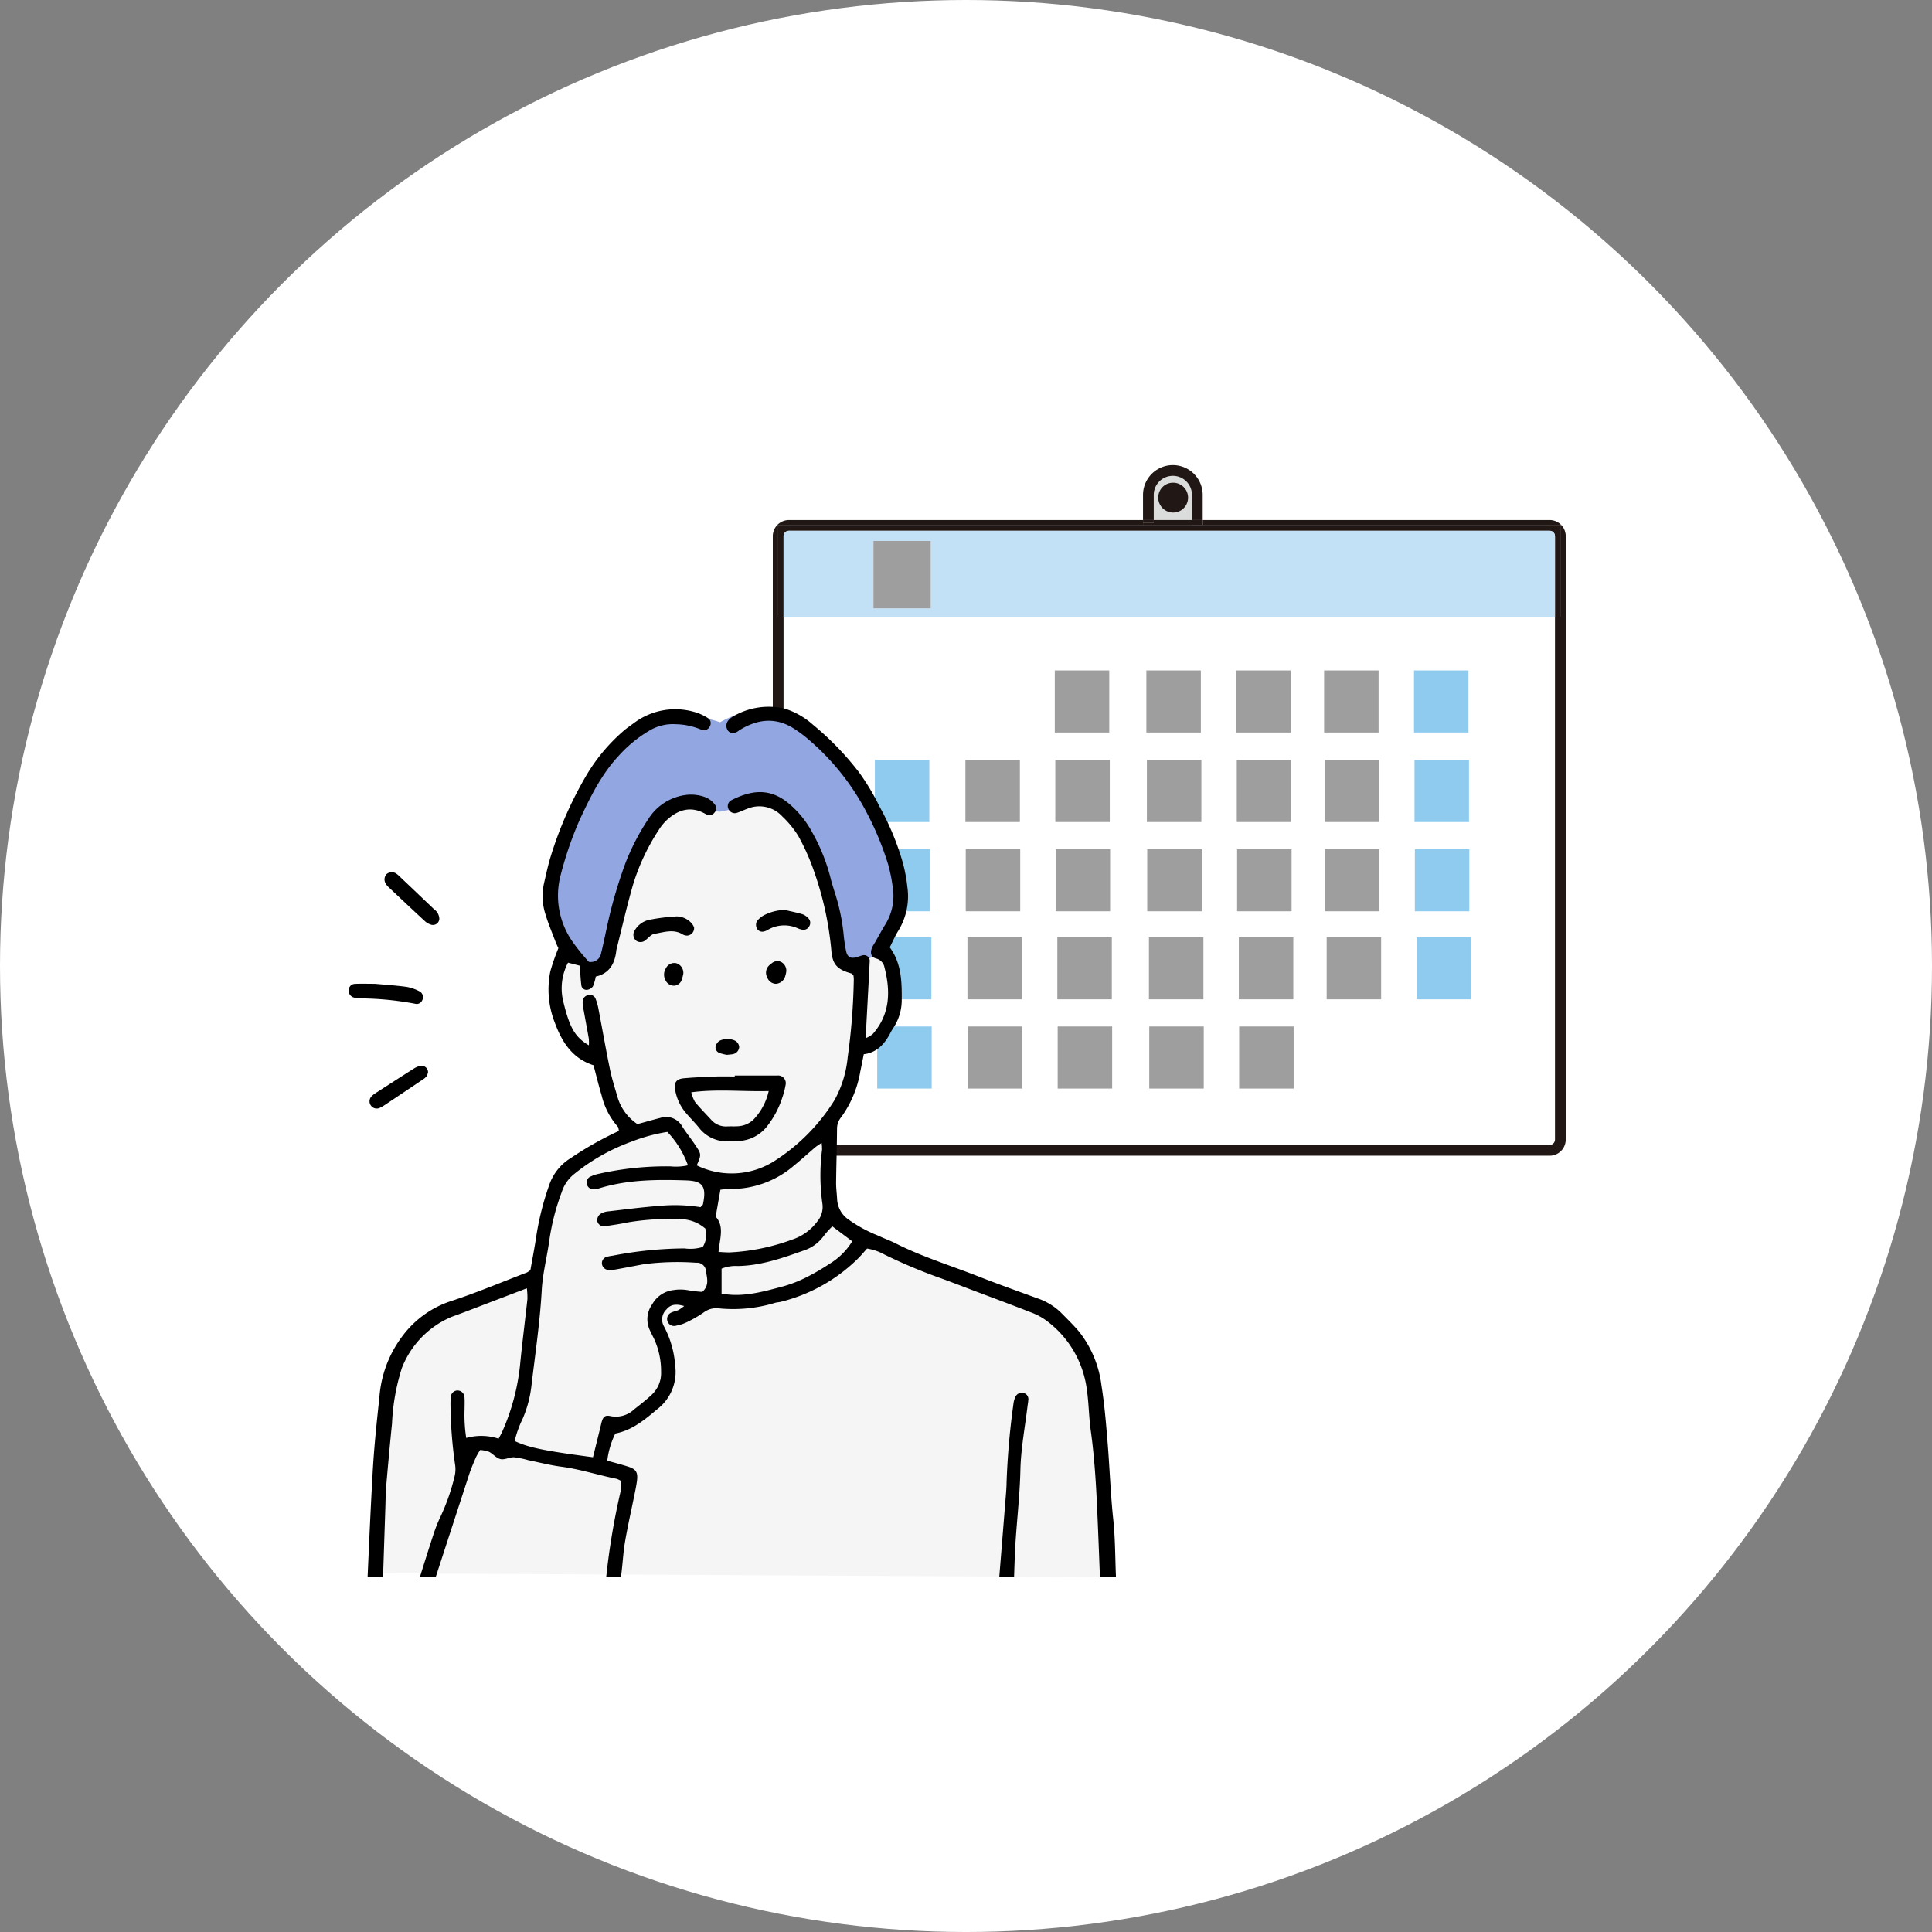 <svg xmlns="http://www.w3.org/2000/svg" width="287.315" height="287.315" viewBox="0 0 287.315 287.315"><rect x="0" y="0" width="287.315" height="287.315" fill="#808080" stroke="none"/><defs><style>.cls-1{fill:#fff;}.cls-2{fill:#dbdcdc;}.cls-3{fill:#211815;}.cls-4{fill:#c2e1f6;}.cls-5{fill:#8fcbef;}.cls-6{fill:#9e9e9f;}.cls-7{fill:#f5f5f5;}.cls-8{fill:#92a6e1;}.cls-9{fill-rule:evenodd;}</style></defs><g id="レイヤー_2" data-name="レイヤー 2"><g id="design"><circle class="cls-1" cx="143.658" cy="143.658" r="143.658"/><path class="cls-2" d="M177.26,73.606v3.728H171.579V73.606a2.84,2.84,0,1,1,5.68,0Zm-.666.4a2.175,2.175,0,1,0-2.174,2.219A2.197,2.197,0,0,0,176.593,74.006Z"/><path class="cls-1" d="M231.247,91.804v77.669a.8.8,0,0,1-.799.799H117.323a.8.8,0,0,1-.799-.799V91.804ZM218.763,148.613v-9.231h-8.102V148.613Zm-.254-13.093v-9.231h-8.102v9.231Zm-.05-13.27V113.018h-8.102v9.231Zm-.077-13.315V99.704h-8.101v9.231ZM205.395,148.613v-9.231h-8.101V148.613Zm-.254-13.093v-9.231h-8.102v9.231Zm-.049-13.27V113.018h-8.102v9.231Zm-.078-13.315V99.704h-8.101v9.231Zm-12.633,52.948v-9.231h-8.101v9.231ZM192.332,148.613v-9.231h-8.102V148.613Zm-.255-13.093v-9.231H183.976v9.231Zm-.049-13.27V113.018h-8.102v9.231Zm-.077-13.315V99.704h-8.102v9.231Zm-12.937,52.948v-9.231H170.912v9.231Zm-.05-13.27v-9.231h-8.101V148.613Zm-.254-13.093v-9.231H170.608v9.231Zm-.05-13.27V113.018h-8.102v9.231Zm-.075-13.315V99.704h-8.103v9.231Zm-13.191,52.948v-9.231h-8.102v9.231ZM165.344,148.613v-9.231h-8.102V148.613Zm-.255-13.093v-9.231H156.988v9.231Zm-.049-13.27V113.018h-8.102v9.231Zm-.076-13.315V99.704h-8.102v9.231Zm-12.937,52.948v-9.231h-8.102v9.231Zm-.05-13.27v-9.231h-8.101V148.613Zm-.254-13.093v-9.231H143.62v9.231Zm-.05-13.27V113.018h-8.101v9.231Zm-13.114,39.634v-9.231h-8.102v9.231ZM138.508,148.613v-9.231h-8.102V148.613Zm-.255-13.093v-9.231h-8.101v9.231Zm-.049-13.27V113.018h-8.102v9.231Z"/><path class="cls-3" d="M232.142,78.038a2.386,2.386,0,0,1,.703,1.694v89.742a2.399,2.399,0,0,1-2.397,2.397H117.323a2.399,2.399,0,0,1-2.397-2.397V79.731a2.383,2.383,0,0,1,.624-1.61l.175.013V91.804h.799v77.669a.8.8,0,0,0,.799.799H230.448a.8.8,0,0,0,.799-.799V91.804h.799V78.134Z"/><path class="cls-3" d="M232.046,78.134V91.804h-.799V79.731a.8.8,0,0,0-.799-.799H117.323a.8.8,0,0,0-.799.799V91.804h-.799V78.134H232.046Z"/><path class="cls-3" d="M232.046,78.134H177.26v-.089h1.598v-.71h51.591a2.39,2.39,0,0,1,1.694.703Z"/><path class="cls-4" d="M231.247,79.731V91.804H116.525V79.731a.8.8,0,0,1,.799-.799H230.448A.8.8,0,0,1,231.247,79.731ZM138.413,90.472V80.442H129.892V90.472Z"/><rect class="cls-5" x="210.661" y="139.382" width="8.102" height="9.231"/><rect class="cls-5" x="210.407" y="126.289" width="8.102" height="9.231"/><rect class="cls-5" x="210.357" y="113.018" width="8.102" height="9.231"/><rect class="cls-5" x="210.281" y="99.704" width="8.101" height="9.231"/><rect class="cls-6" x="197.294" y="139.382" width="8.101" height="9.231"/><rect class="cls-6" x="197.039" y="126.289" width="8.102" height="9.231"/><rect class="cls-6" x="196.99" y="113.018" width="8.102" height="9.231"/><rect class="cls-6" x="196.913" y="99.704" width="8.101" height="9.231"/><rect class="cls-6" x="184.28" y="152.652" width="8.101" height="9.231"/><rect class="cls-6" x="184.23" y="139.382" width="8.102" height="9.231"/><rect class="cls-6" x="183.976" y="126.289" width="8.101" height="9.231"/><rect class="cls-6" x="183.926" y="113.018" width="8.102" height="9.231"/><rect class="cls-6" x="183.849" y="99.704" width="8.102" height="9.231"/><rect class="cls-6" x="170.912" y="152.652" width="8.102" height="9.231"/><rect class="cls-6" x="170.863" y="139.382" width="8.101" height="9.231"/><rect class="cls-3" x="177.26" y="77.335" width="1.598" height="0.71"/><path class="cls-3" d="M178.857,73.606v3.728h-1.598V73.606a2.84,2.84,0,1,0-5.68,0v3.728h-1.598V73.606a4.438,4.438,0,1,1,8.876,0Z"/><rect class="cls-6" x="170.608" y="126.289" width="8.102" height="9.231"/><rect class="cls-6" x="170.558" y="113.018" width="8.102" height="9.231"/><rect class="cls-6" x="170.481" y="99.704" width="8.103" height="9.231"/><polygon class="cls-3" points="177.26 78.044 177.26 78.134 169.981 78.134 169.981 77.779 171.579 77.779 171.579 77.335 177.26 77.335 177.26 78.044"/><path class="cls-3" d="M174.419,71.787a2.219,2.219,0,1,1-2.175,2.219A2.197,2.197,0,0,1,174.419,71.787Z"/><rect class="cls-3" x="169.981" y="77.335" width="1.598" height="0.444"/><rect class="cls-6" x="157.291" y="152.652" width="8.102" height="9.231"/><rect class="cls-6" x="157.242" y="139.382" width="8.102" height="9.231"/><rect class="cls-6" x="156.988" y="126.289" width="8.101" height="9.231"/><rect class="cls-6" x="156.938" y="113.018" width="8.102" height="9.231"/><rect class="cls-6" x="156.861" y="99.704" width="8.102" height="9.231"/><rect class="cls-6" x="143.924" y="152.652" width="8.102" height="9.231"/><rect class="cls-6" x="143.875" y="139.382" width="8.101" height="9.231"/><rect class="cls-6" x="143.62" y="126.289" width="8.102" height="9.231"/><rect class="cls-6" x="143.571" y="113.018" width="8.101" height="9.231"/><rect class="cls-5" x="130.455" y="152.652" width="8.102" height="9.231"/><rect class="cls-5" x="130.406" y="139.382" width="8.102" height="9.231"/><rect class="cls-6" x="129.892" y="80.442" width="8.521" height="10.03"/><rect class="cls-5" x="130.152" y="126.289" width="8.101" height="9.231"/><rect class="cls-5" x="130.102" y="113.018" width="8.102" height="9.231"/><path class="cls-3" d="M169.981,78.134H115.726l-.175-.013a2.392,2.392,0,0,1,1.773-.786H169.981v.799Z"/><polygon class="cls-7" points="100.399 114.403 87.566 143.033 83.037 141.014 82.52 152.118 87.971 157.181 90.412 160.732 93.574 168.056 83.754 174.714 79.759 190.527 64.113 196.186 57.954 203.51 56.289 228.644 55.956 233.97 165.961 234.541 162.818 206.672 158.99 198.017 147.838 192.358 128.363 183.702 123.702 180.207 123.619 166.974 126.698 159.9 128.113 155.156 131.109 153.991 133.273 149.08 133.107 144.503 130.148 140.115 118.209 120.118 109.637 117.288 100.399 114.403"/><path class="cls-8" d="M131.46,124.205a48.042,48.042,0,0,0-5.557-10.871,19.741,19.741,0,0,0-8.273-6.779c-3.744-1.561-7.185-1.012-10.558.853a17.405,17.405,0,0,0-9.691-.545c-3.584.929-6.25,3.703-8.402,6.558a37.18,37.18,0,0,0-5.638,12.51,20.47,20.47,0,0,0,.174,13.126c.596,1.7,2.604,5.901,5.161,4.401,2.075-1.212,2.234-5.217,2.794-7.323a44.744,44.744,0,0,1,4.057-10.774,13.451,13.451,0,0,1,3.61-4.181c2.393-1.772,4.781-1.109,7.4-.549a1.088,1.088,0,0,0,.35.062,1.019,1.019,0,0,0,.534-.067c2.455-.416,4.904-1.191,7.416-.811,2.27.344,4.021,2.382,5.115,4.231,2.563,4.35,3.045,9.973,4.586,14.729.56,1.73.421,5.962,3.461,4.565,3.091-1.422,4.365-4.791,4.956-7.939C133.689,131.513,132.857,127.841,131.46,124.205Z"/><path class="cls-9" d="M165.56,225.991c-.409-3.844-.534-7.718-.852-11.572-.231-2.802-.461-5.612-.905-8.384a16.08,16.08,0,0,0-3.255-7.907c-.847-1.026-1.817-1.953-2.75-2.906a9.341,9.341,0,0,0-3.584-2.165c-2.908-1.062-5.825-2.102-8.705-3.234-4.123-1.621-8.376-2.919-12.344-4.931-.814-.413-1.688-.707-2.508-1.111a20.795,20.795,0,0,1-4.613-2.52,3.909,3.909,0,0,1-1.55-2.877c-.037-.844-.162-1.685-.153-2.527.027-2.675.123-5.348.136-8.023a2.715,2.715,0,0,1,.648-1.728,16.16,16.16,0,0,0,2.814-6.762c.173-.82.331-1.643.516-2.565,2.045-.255,3.176-1.628,4.039-3.322.192-.375.454-.713.657-1.083a7.518,7.518,0,0,0,.95-3.633c.019-2.764-.039-5.497-1.782-7.86.461-.901.815-1.751,1.304-2.514a9.805,9.805,0,0,0,1.31-6.501,22.515,22.515,0,0,0-.715-3.718,39.419,39.419,0,0,0-3.402-8.17,35.085,35.085,0,0,0-3.024-5.069,43.5,43.5,0,0,0-6.883-7.125,11.476,11.476,0,0,0-4.188-2.397,10.424,10.424,0,0,0-7.732,1.179,2.5,2.5,0,0,0-.644.533,1.234,1.234,0,0,0-.087,1.554c.337.449.885.484,1.493.095.059-.038.107-.093.166-.13,2.731-1.711,5.501-2.027,8.296-.171a18.641,18.641,0,0,1,2.18,1.658,36.232,36.232,0,0,1,8.567,10.875,44.535,44.535,0,0,1,3.128,7.602,23.857,23.857,0,0,1,.666,3.299,8.049,8.049,0,0,1-1.029,5.491c-.558.894-1.051,1.828-1.576,2.743a8.103,8.103,0,0,0-.427.727c-.382.87-.202,1.495.585,1.703a1.682,1.682,0,0,1,1.229,1.323c.919,3.57.842,6.984-1.765,9.928a4.58,4.58,0,0,1-1.029.596c.047-.946.078-1.634.115-2.323.16-3.02.329-6.039.479-9.06a.855.855,0,0,0-1.077-.938c-.272.054-.527.189-.796.263-.986.275-1.459.016-1.658-.986a22.904,22.904,0,0,1-.358-2.508,29.662,29.662,0,0,0-1.326-6.181c-.226-.74-.467-1.478-.644-2.231a27.559,27.559,0,0,0-2.685-6.634,14.426,14.426,0,0,0-3.426-4.25c-2.869-2.435-5.644-2.045-8.627-.527a.984.984,0,0,0-.416,1.274,1.03,1.03,0,0,0,1.216.608c.536-.168,1.043-.425,1.572-.615a4.626,4.626,0,0,1,5.232,1.137,14.172,14.172,0,0,1,2.389,2.929,32.619,32.619,0,0,1,2.382,5.39,48.097,48.097,0,0,1,2.51,11.523c.161,2.202.886,2.909,2.986,3.505.11.031.19.171.306.279a4.936,4.936,0,0,1,.056.602,95.176,95.176,0,0,1-.908,11.575,16.317,16.317,0,0,1-1.981,6.414,28.687,28.687,0,0,1-9.183,9.188,11.849,11.849,0,0,1-11.284.48c.697-1.618.71-1.637-.231-3.044-.627-.936-1.342-1.815-1.942-2.765a2.737,2.737,0,0,0-3.281-1.239c-.547.132-1.089.288-1.632.436-.6.164-1.2.331-1.733.478a7.285,7.285,0,0,1-2.99-4.112c-.392-1.351-.822-2.696-1.104-4.071-.609-2.964-1.127-5.946-1.699-8.917a7.801,7.801,0,0,0-.46-1.608.895.895,0,0,0-1.067-.473.967.967,0,0,0-.813.855,3.196,3.196,0,0,0,.073,1.038c.268,1.525.563,3.045.825,4.57a6.191,6.191,0,0,1,.008.997c-2.041-1.198-2.85-2.606-3.764-6.354a8.229,8.229,0,0,1,.665-5.937c.705.181,1.276.329,1.752.451.079,1.075.112,1.987.227,2.89a.769.769,0,0,0,.903.694,1.254,1.254,0,0,0,.824-.515A6.892,6.892,0,0,0,88.6,145.228c2.007-.453,2.822-1.894,3.046-3.799a1.529,1.529,0,0,1,.028-.209c.809-3.206,1.54-6.434,2.453-9.61a31.725,31.725,0,0,1,3.845-8.194,7.446,7.446,0,0,1,1.349-1.608c1.61-1.407,3.4-1.928,5.422-.859a3.565,3.565,0,0,0,.374.194.956.956,0,0,0,1.14-.301.899.899,0,0,0,.067-1.174,3.474,3.474,0,0,0-1.265-1.046,6.121,6.121,0,0,0-3.316-.364,7.771,7.771,0,0,0-5.304,3.502,34.55,34.55,0,0,0-3.406,6.543,69.262,69.262,0,0,0-2.809,9.724c-.272,1.237-.516,2.481-.829,3.708a1.545,1.545,0,0,1-1.83,1.3A28.777,28.777,0,0,1,85.14,140.04a11.944,11.944,0,0,1-1.772-9.867,53.012,53.012,0,0,1,2.804-8.177c1.592-3.446,3.261-6.865,5.917-9.689a19.461,19.461,0,0,1,4.569-3.706,6.806,6.806,0,0,1,3.845-.9,10.218,10.218,0,0,1,3.884.853.988.988,0,0,0,1.206-.608.878.878,0,0,0-.283-1.134,7.374,7.374,0,0,0-2.092-.946,10.227,10.227,0,0,0-8.842,1.585c-.563.421-1.154.811-1.682,1.272a26.782,26.782,0,0,0-5.624,6.805,56.642,56.642,0,0,0-5.213,11.973c-.386,1.276-.66,2.588-.962,3.889a8.811,8.811,0,0,0,.225,4.593c.406,1.343.953,2.644,1.452,3.958.171.449.383.882.466,1.072a31.322,31.322,0,0,0-1.194,3.426,13.497,13.497,0,0,0,.677,7.678c1.055,2.865,2.604,5.298,5.741,6.297.404,1.511.767,3.014,1.21,4.493a10.804,10.804,0,0,0,2.399,4.646c.119.122.107.372.173.627a50.641,50.641,0,0,0-7.183,4.054A7.53,7.53,0,0,0,81.66,176.276a42.087,42.087,0,0,0-1.94,7.767c-.248,1.665-.576,3.317-.843,4.836a3.383,3.383,0,0,1-.507.352c-3.812,1.457-7.577,3.059-11.455,4.311a14.737,14.737,0,0,0-7.17,5.292,17.14,17.14,0,0,0-3.324,8.989c-.395,3.635-.778,7.276-.987,10.925-.302,5.262-.534,10.527-.768,15.793h2.299q.174-5.216.346-10.431c.035-1.055.039-2.114.129-3.165.266-3.084.545-6.168.86-9.248a31.621,31.621,0,0,1,1.471-8.269,13.595,13.595,0,0,1,7.414-7.602c2.25-.809,4.474-1.691,6.709-2.541,1.435-.546,2.87-1.095,4.454-1.699a10.777,10.777,0,0,1,.086,1.6c-.354,3.287-.782,6.567-1.1,9.858a32.708,32.708,0,0,1-2.591,9.746c-.159.372-.366.724-.59,1.163a8.318,8.318,0,0,0-4.818-.107,22.254,22.254,0,0,1-.245-4.331c-.001-.563.032-1.129-.012-1.688a1.052,1.052,0,0,0-1.092-1.045,1.034,1.034,0,0,0-.95.96,12.138,12.138,0,0,0-.04,1.265,65.667,65.667,0,0,0,.687,8.834,4.51,4.51,0,0,1-.064,1.653,31.244,31.244,0,0,1-2.071,5.974,21.73,21.73,0,0,0-1.095,2.74c-.687,2.106-1.353,4.219-2.014,6.334h2.354q2.488-7.645,4.98-15.289c.284-.867.651-1.71,1.013-2.55a9.986,9.986,0,0,1,.622-1.069,5.077,5.077,0,0,1,1.32.267c.599.315,1.09.951,1.708,1.087.613.134,1.328-.289,1.994-.273a12.162,12.162,0,0,1,2.064.415c1.654.339,3.297.767,4.967.986,2.802.368,5.483,1.252,8.239,1.804a3.531,3.531,0,0,1,.684.331,9.793,9.793,0,0,1-.107,1.595,105.304,105.304,0,0,0-2.081,12.274c-.015.141-.033.281-.051.422h2.19c.011-.077.024-.153.034-.23.233-1.671.298-3.367.581-5.027.401-2.357.938-4.69,1.409-7.035.139-.69.288-1.38.372-2.079.146-1.216-.14-1.679-1.291-2.053-.993-.322-2.007-.578-3.129-.897a12.43,12.43,0,0,1,1.195-4.034c2.593-.501,4.462-2.138,6.352-3.712a6.954,6.954,0,0,0,2.55-6.385,14.519,14.519,0,0,0-1.67-5.842,2.061,2.061,0,0,1,.378-2.523c.669-.799,1.479-.82,2.636-.5a6.789,6.789,0,0,1-.848.596c-.317.145-.678.194-.992.345a1.042,1.042,0,0,0,.659,1.977,6.132,6.132,0,0,0,1.591-.523,17.776,17.776,0,0,0,2.551-1.484,3.078,3.078,0,0,1,2.17-.565,21.469,21.469,0,0,0,8.351-.809c.264-.089.557-.088.83-.152a24.81,24.81,0,0,0,11.32-6.243c.559-.522,1.043-1.124,1.564-1.691a7.825,7.825,0,0,1,2.619.911,79.329,79.329,0,0,0,7.766,3.298c1.857.656,3.691,1.377,5.534,2.073,2.829,1.068,5.667,2.119,8.482,3.224a9.504,9.504,0,0,1,2.222,1.181,15.139,15.139,0,0,1,6.052,10.256c.299,2.013.3,4.069.582,6.086.662,4.746.875,9.521,1.072,14.299q.156,3.768.296,7.538h2.388C165.836,231.691,165.862,228.842,165.56,225.991Zm-61.122-33.868a20.022,20.022,0,0,1-2.168-.259,6.32,6.32,0,0,0-2.082-.016,4.164,4.164,0,0,0-3.195,2.121,3.794,3.794,0,0,0-.373,3.806c.198.45.432.884.647,1.327a11.521,11.521,0,0,1,1.044,4.914,4.401,4.401,0,0,1-1.405,3.414c-.82.766-1.706,1.465-2.594,2.155a3.942,3.942,0,0,1-3.498,1.016c-.9-.21-1.172.147-1.402,1.114-.387,1.63-.799,3.254-1.229,4.995-7.232-.95-9.625-1.445-11.647-2.413a16.155,16.155,0,0,1,1.189-3.303,17.376,17.376,0,0,0,1.303-4.866c.558-4.748,1.269-9.476,1.536-14.262.136-2.444.766-4.857,1.111-7.292a34.206,34.206,0,0,1,1.88-7.341,5.611,5.611,0,0,1,1.905-2.696,29.291,29.291,0,0,1,8.409-4.741A25.644,25.644,0,0,1,99.242,168.33a14.1,14.1,0,0,1,3.064,4.968,8.095,8.095,0,0,1-2.595.157,45.715,45.715,0,0,0-10.68,1.11,5.147,5.147,0,0,0-1.369.486,1.005,1.005,0,0,0,.563,1.821,2.533,2.533,0,0,0,.823-.13c4.236-1.318,8.588-1.345,12.96-1.201,2.359.077,3.138.743,2.526,3.57-.026.118-.177.209-.358.412a24.264,24.264,0,0,0-5.982-.203c-2.662.198-5.313.551-7.966.853a2.511,2.511,0,0,0-.789.27,1.118,1.118,0,0,0-.598,1.229.999.999,0,0,0,1.166.676c1.183-.171,2.367-.349,3.535-.595a37.587,37.587,0,0,1,7.359-.446,5.695,5.695,0,0,1,3.99,1.4,3.371,3.371,0,0,1-.384,2.733,6.269,6.269,0,0,1-2.708.216,57.562,57.562,0,0,0-10.691,1.081,6.431,6.431,0,0,0-.829.156.984.984,0,0,0-.768.894,1.034,1.034,0,0,0,.842,1.058,4.494,4.494,0,0,0,1.245-.066c1.385-.242,2.765-.518,4.148-.774a38.899,38.899,0,0,1,7.79-.217,1.337,1.337,0,0,1,1.456,1.253C105.124,190.047,105.539,191.136,104.438,192.124Zm2.419-5.946c.168-1.935.908-3.789-.427-5.243.244-1.388.459-2.615.703-4.002a12.191,12.191,0,0,1,1.355-.114,14.32,14.32,0,0,0,9.529-3.431c1.094-.885,2.132-1.839,3.204-2.752.248-.211.534-.377.964-.676a7.04,7.04,0,0,1,.07,1.003,30.005,30.005,0,0,0,.04,7.994,3.347,3.347,0,0,1-.777,2.723,7.524,7.524,0,0,1-3.699,2.658,30.968,30.968,0,0,1-9.265,1.908C108.014,186.261,107.471,186.205,106.856,186.178Zm16.579,1.724a33.666,33.666,0,0,1-3.452,2.02,19.026,19.026,0,0,1-3.51,1.378c-2.64.697-5.285,1.472-8.074,1.228-.343-.03-.684-.088-1.091-.142v-3.716a5.443,5.443,0,0,1,2.386-.394c3.436-.054,6.619-1.163,9.795-2.294a5.936,5.936,0,0,0,3.02-2.192,14.56,14.56,0,0,1,1.268-1.413c1.033.775,1.973,1.481,2.96,2.221A9.959,9.959,0,0,1,123.436,187.902Z"/><path class="cls-9" d="M109.27,159.947c2.105,0,4.21.004,6.315-.002a1.143,1.143,0,0,1,1.258,1.321,12.235,12.235,0,0,1-.527,2.033,13.558,13.558,0,0,1-2.157,4.086,5.694,5.694,0,0,1-4.326,2.299c-.351.024-.705-.007-1.055.021a5.285,5.285,0,0,1-4.844-2.018c-.702-.876-1.534-1.649-2.217-2.537a7.193,7.193,0,0,1-1.315-3.081c-.203-1.064.181-1.614,1.28-1.714,1.54-.14,3.088-.204,4.634-.263.984-.037,1.971-.007,2.956-.007C109.27,160.04,109.27,159.993,109.27,159.947Zm5.044,2.308c-3.954.1-7.639-.329-11.514.186a5.432,5.432,0,0,0,.554,1.429c.75.918,1.592,1.76,2.393,2.637a2.93,2.93,0,0,0,2.431,1.007c.559-.028,1.123.017,1.679-.035a3.539,3.539,0,0,0,2.387-1.188A8.948,8.948,0,0,0,114.315,162.255Z"/><path class="cls-9" d="M150.924,231.234c.173-4.208.729-8.387.823-12.61.072-3.216.695-6.42,1.075-9.63a8.17,8.17,0,0,0,.106-.834.924.924,0,0,0-.632-.98,1.036,1.036,0,0,0-1.26.491,3.123,3.123,0,0,0-.307.992,113.152,113.152,0,0,0-1.037,11.756c-.005.702-.064,1.404-.12,2.105q-.48,6.009-.969,12.018h2.204C150.842,233.439,150.879,232.336,150.924,231.234Z"/><path class="cls-9" d="M55.761,146.306c1.374.126,3.061.233,4.732.459a6.484,6.484,0,0,1,1.954.695.983.983,0,0,1,.344,1.298.892.892,0,0,1-1.051.516,45.028,45.028,0,0,0-8.168-.798,4.739,4.739,0,0,1-1.034-.156,1.064,1.064,0,0,1-.672-1.177.94.94,0,0,1,.843-.821C53.62,146.268,54.536,146.306,55.761,146.306Z"/><path class="cls-9" d="M65.333,136.641a.948.948,0,0,1-1.166.887,2.377,2.377,0,0,1-.913-.479c-1.862-1.715-3.704-3.453-5.545-5.191a2.237,2.237,0,0,1-.377-.502,1.18,1.18,0,0,1,.159-1.366,1.195,1.195,0,0,1,1.373-.117,3.308,3.308,0,0,1,.49.397q2.601,2.47,5.196,4.947A1.812,1.812,0,0,1,65.333,136.641Z"/><path class="cls-9" d="M103.217,137.924a1.102,1.102,0,0,1-1.039,1.212,1.383,1.383,0,0,1-.601-.147c-1.402-.898-2.861-.341-4.273-.111-.481.079-.885.625-1.328.952a1.109,1.109,0,0,1-1.356.072,1.146,1.146,0,0,1-.243-1.512,3.303,3.303,0,0,1,2.133-1.591,29.037,29.037,0,0,1,4.146-.518,3.06,3.06,0,0,1,2.217,1.049A2.024,2.024,0,0,1,103.217,137.924Z"/><path class="cls-9" d="M63.656,159.481a2.017,2.017,0,0,1-.244.607,2.553,2.553,0,0,1-.65.527q-2.712,1.828-5.434,3.643a6.336,6.336,0,0,1-.912.524,1.073,1.073,0,0,1-1.139-1.767,2.93,2.93,0,0,1,.49-.398c1.951-1.259,3.9-2.519,5.863-3.757a3.012,3.012,0,0,1,.974-.37A.973.973,0,0,1,63.656,159.481Z"/><path class="cls-9" d="M116.687,135.317c.878.206,1.765.38,2.63.633a2.072,2.072,0,0,1,.858.575.946.946,0,0,1,.209,1.152.978.978,0,0,1-1.012.593,3.103,3.103,0,0,1-.79-.244,4.853,4.853,0,0,0-4.436.278,1.712,1.712,0,0,1-.58.228.896.896,0,0,1-1.036-.526,1.205,1.205,0,0,1,.006-.962,3.183,3.183,0,0,1,1.081-.937A7.175,7.175,0,0,1,116.687,135.317Z"/><path class="cls-9" d="M101.612,144.866c-.042.156-.109.498-.224.822a1.275,1.275,0,0,1-1.065.894,1.387,1.387,0,0,1-1.35-.802,1.732,1.732,0,0,1,.06-1.791,1.378,1.378,0,0,1,1.569-.737A1.501,1.501,0,0,1,101.612,144.866Z"/><path class="cls-9" d="M116.912,144.609a4.16,4.16,0,0,1-.158.619,1.532,1.532,0,0,1-1.383,1.078,1.417,1.417,0,0,1-1.265-.933,1.495,1.495,0,0,1,.213-1.74,3.269,3.269,0,0,1,.475-.4,1.287,1.287,0,0,1,1.37-.178A1.454,1.454,0,0,1,116.912,144.609Z"/><path class="cls-9" d="M108.114,156.87a6.002,6.002,0,0,1-1.119-.282.874.874,0,0,1-.567-1.013,1.395,1.395,0,0,1,.583-.799,2.648,2.648,0,0,1,2.043-.115,1.171,1.171,0,0,1,.874,1.053,1.149,1.149,0,0,1-.886,1.04C108.771,156.814,108.489,156.825,108.114,156.87Z"/></g></g></svg>